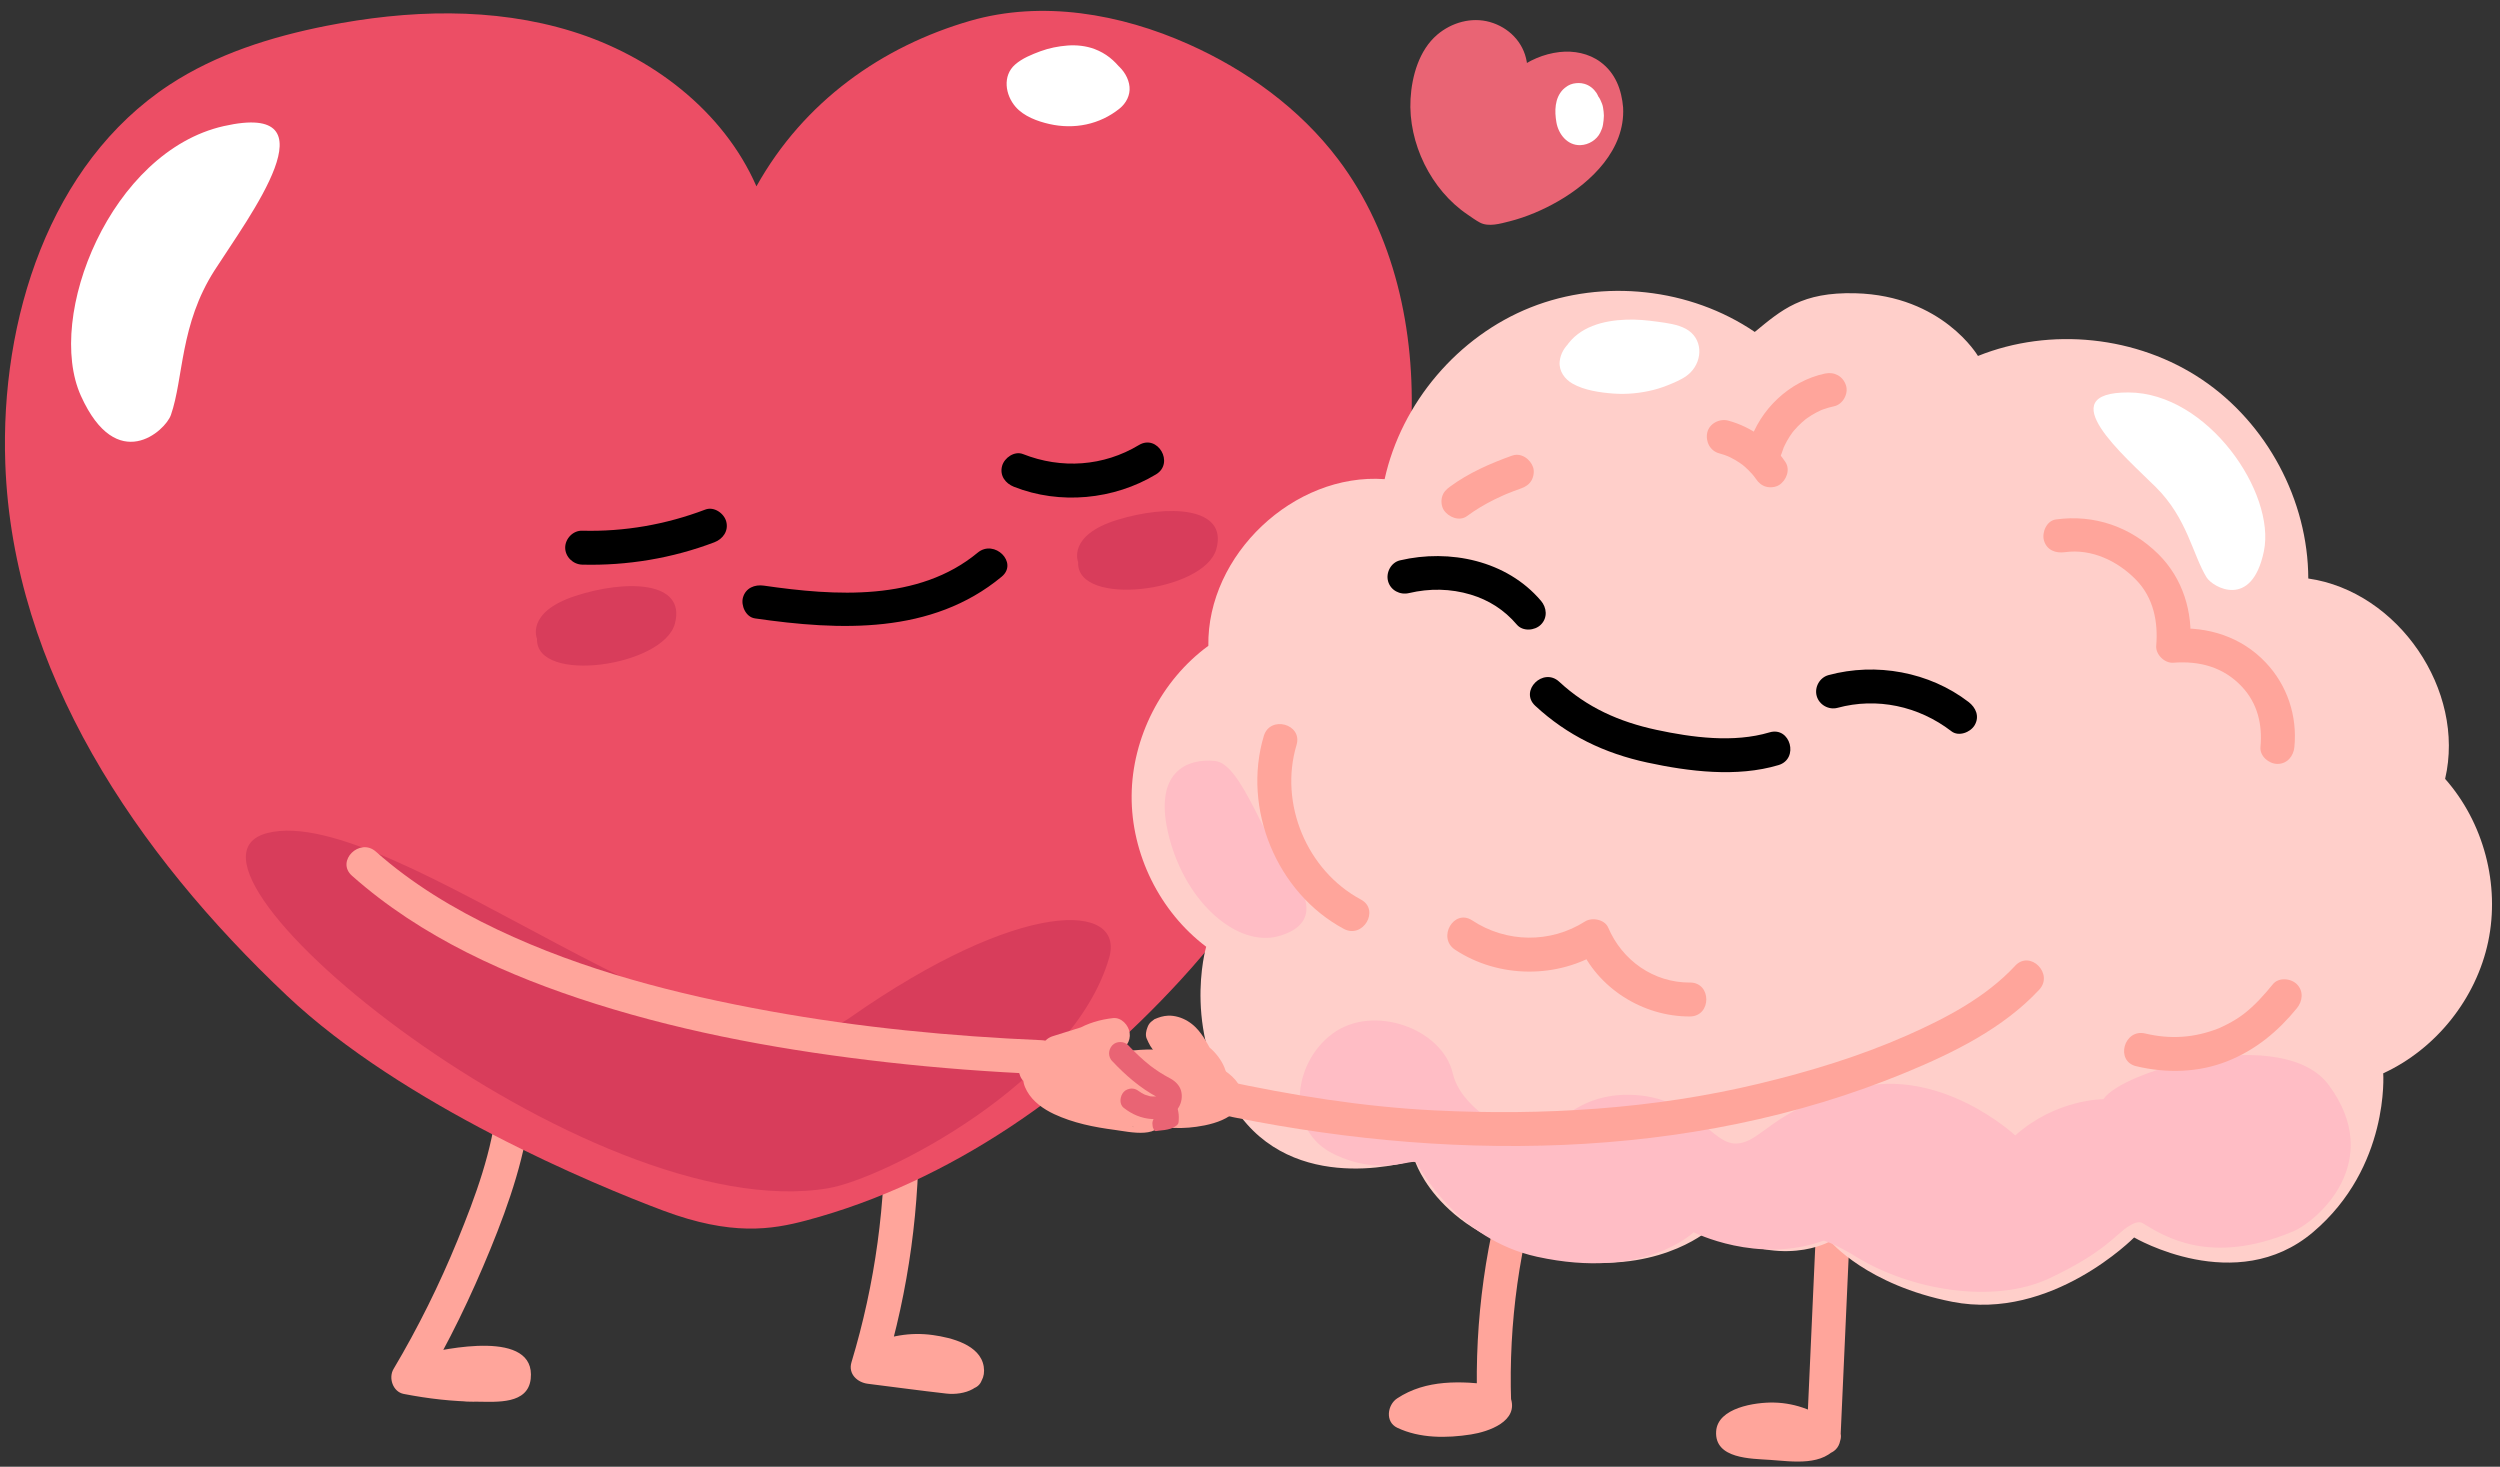 <?xml version="1.0" encoding="UTF-8"?>
<!DOCTYPE svg PUBLIC '-//W3C//DTD SVG 1.0//EN'
          'http://www.w3.org/TR/2001/REC-SVG-20010904/DTD/svg10.dtd'>
<svg data-name="Layer 1" height="528.9" preserveAspectRatio="xMidYMid meet" version="1.0" viewBox="29.8 31.6 901.5 528.9" width="901.5" xmlns="http://www.w3.org/2000/svg" xmlns:xlink="http://www.w3.org/1999/xlink" zoomAndPan="magnify"
><rect x="29.8" y="31.6" width="901.5" height="528.9" fill="#333333" stroke="none"/><g id="change1_1"
  ><path d="m209.05,429.23c-1.58,17.06-7.81,33.87-14.26,49.61-6.54,15.98-14.26,31.58-23.08,46.42-1.9,3.19-.25,8.23,3.66,8.99,8.8,1.71,17.74,2.75,26.72,2.8,6.83.04,18.09,1.03,19.09-8.26,1.93-17.97-30.85-10.86-39.91-8.68-5.24,1.26-5.83,8.53-1.46,11.19,11.59,7.04,25.01,7.51,37.31,2.08,7.19-3.17.97-13.72-6.18-10.57-8.24,3.63-17.38,2.51-24.95-2.08-.49,3.73-.97,7.46-1.46,11.19,4.95-1.19,9.92-2.03,15.01-2.31,2.49-.13,4.99-.19,7.48-.08.97,0,1.93.06,2.89.19,3.32-4.2,3.3-5.9-.05-5.1-2.18-.54-5.48.2-7.76.19-2.59-.01-5.18-.11-7.76-.27-5.29-.35-10.5-1.08-15.7-2.09,1.22,3,2.44,5.99,3.66,8.99,9.37-15.77,17.36-32.37,24.31-49.34,6.92-16.9,13-34.58,14.7-52.86.73-7.84-11.52-7.79-12.24,0h0Z" fill="#ffa59b"
  /></g
  ><g id="change1_2"
  ><path d="m348.77,435.59c.62,29.59-3.37,58.91-11.93,87.25-1.27,4.2,2.12,7.28,5.9,7.75,9.45,1.18,18.9,2.47,28.37,3.54,6.12.69,14.68-1.81,13.42-9.76-1.25-7.84-11.66-10.41-18.3-11.34-8.22-1.16-16.06.3-23.55,3.75-4.03,1.85-3.98,8.7,0,10.57,11.79,5.55,24.14,7.28,37,5.19,7.76-1.26,4.46-13.06-3.25-11.8-9.35,1.52-19.02.07-27.57-3.96v10.57c4.01-1.85,8.38-2.67,12.79-2.52,2.44.08,4.81.51,7.15,1.23.9.28,1.82.77,2.73.97l1.35.66c2.77-3.68,3.15-5.51,1.14-5.5-1.54-.73-4.77-.52-6.44-.73-2.66-.33-5.32-.66-7.98-.99-5.61-.7-11.23-1.4-16.84-2.1,1.97,2.58,3.93,5.16,5.9,7.75,8.85-29.3,13.01-59.9,12.37-90.5-.16-7.87-12.41-7.89-12.24,0h0Z" fill="#ffa59b"
  /></g
  ><g id="change1_3"
  ><path d="m574.73,449.71c-9.12,28.17-13.24,57.85-12.26,87.44l6.12-6.12c-11.94-1.45-24.5-2.09-34.98,4.83-3.52,2.32-4.41,8.47,0,10.57,8.16,3.89,17.88,3.81,26.65,2.43,6.23-.98,17.4-4.71,14.23-13.34-2.69-7.33-14.52-4.17-11.8,3.25.53,1.44.53-2.82.54-2.83.15-.88,1.01-.59.58-.73-.25-.08-1.27.58-1.68.72-2.39.78-4.91,1.16-7.42,1.35-4.69.35-10.81.54-14.92-1.42v10.57c8.6-5.67,19.08-4.34,28.8-3.16,3.22.39,6.22-3.12,6.12-6.12-.95-28.6,3.01-56.96,11.82-84.19,2.43-7.51-9.38-10.73-11.8-3.25h0Z" fill="#ffa59b"
  /></g
  ><g id="change1_4"
  ><path d="m684.68,474.44c-1.14,25.23-2.28,50.45-3.41,75.68,3.48-1.44,6.97-2.89,10.45-4.33-6.47-5.16-13.98-8.27-22.34-8.43-6.6-.12-20.21,1.83-20.74,10.4-.61,9.98,12.71,9.81,19.49,10.28,8.06.56,19.36,2.43,24.49-5.37,4.34-6.6-6.25-12.74-10.57-6.18.71-1.08.5-.21-.38-.4-1.02-.22-2.34.05-3.41.05-2.41,0-4.83-.06-7.24-.18-2.17-.11-4.34-.26-6.5-.47-1.2-.11-2.41-.21-3.6-.38-.76-.11-2.28-.84-1.64-.18l1.57,2.7.02.13-.84,3.09.62-.82-2.2,2.2c7.42-4.53,17.95-3.08,24.59,2.21,4.11,3.28,10.19,1.31,10.45-4.33,1.14-25.23,2.28-50.45,3.41-75.68.36-7.88-11.89-7.86-12.24,0h0Z" fill="#ffa59b"
  /></g
  ><g
  ><g id="change2_1"
    ><path d="m133.22,390.59c-54.42-51.39-98.83-117.02-101.51-191.82-1.86-51.86,15.83-108.11,59.2-136.59,16.94-11.12,36.68-17.32,56.57-21.26,29.29-5.79,60.11-6.85,88.62,1.99,28.52,8.84,54.5,28.53,66.47,55.88,17.12-30.7,45.39-50.5,77.03-59.67,25.91-7.51,54.19-2.58,78.82,8.43,20.91,9.34,40.06,23.18,53.88,41.44,20.37,26.93,27.94,61.96,26.39,95.69-1.54,33.73-11.55,66.5-23.47,98.09-8.31,22.03-17.64,43.79-30.12,63.76-8.62,13.79-18.71,26.64-29.71,38.61-36.54,39.78-82.67,72.68-134.87,86.56-12.48,3.32-26.97,5.65-51.55-3.55-24.58-9.2-93.8-37.94-135.75-77.55Z" fill="#ec4e65"
    /></g
    ><g id="change3_1"
    ><path d="m91.41,181.28c-1.94,5.61-19.46,21.8-32.43-6.93-12.97-28.73,10.83-88.11,51.52-97.28,40.68-9.17,9.26,32.39-3.31,51.99-12.57,19.6-11.13,38.82-15.77,52.22Z" fill="#fff"
    /></g
    ><g fill="#fff" id="change3_5"
    ><path d="m428.94,59.83c-7.03-9.41-20.99-5.43-28.09-1.08-.79.49-1.61,1.07-1.9,2.2-.39,1.51.34,3.55,1.4,4.87,1.07,1.31,2.4,2.04,3.68,2.63,9.13,4.19,18.61,3.32,25.56-2.36.83-.67,1.69-1.72,1.38-3.19-.15-.73-.57-1.38-1-1.93-2.56-3.27-6.42-4.2-8.74-2.11"
      /><path d="m434.23,56.74c-2.65-3.44-5.65-5.91-9.74-7.46-3.05-1.15-6.52-1.51-9.76-1.26-3.32.26-6.61.91-9.74,2.06-3.13,1.16-6.58,2.55-9.13,4.79-4.65,4.07-3.55,11,.17,15.27,2.96,3.41,7.9,5.22,12.2,6.19,8.94,2.02,18.13.2,25.3-5.59,2.34-1.89,3.87-4.78,3.58-7.84s-2.08-5.97-4.54-7.99c-2.27-1.86-4.87-3.09-7.83-3.26s-5.54,1-7.82,2.88c-2.48,2.05-2.28,6.57,0,8.66,2.64,2.42,6.01,2.18,8.66,0-1.1.91-.65.5-.3.31-1.19.64-.87.35-.41.25-.19.04-1.49.03-.5.12-.19-.02-1.44-.39-.46-.06.15.05.73.14.79.25.05.09-1.07-.63-.48-.15.15.12,1,.62.33.16-.72-.49.32.34.46.47,1.06.99-.07,0,.03-.04l.14.23c.4.71.32.26-.24-1.35.01-.48.18-1.09.41-1.49.05-.08.79-1.21.21-.35-.04.07-.57.52-.06.08.57-.49-.26.18-.41.28-.63.43-1.27.83-1.94,1.2-.26.14-2.13.99-.8.46-.62.25-1.25.47-1.89.67-.56.17-1.13.31-1.7.44-.33.07-.66.12-.99.19-.73.17,1.07-.05-.13.01-1.29.07-2.56.13-3.85.04-.35-.02-.7-.07-1.04-.09-.93-.08.97.22.05,0-.79-.2-1.59-.31-2.37-.52-.71-.19-1.42-.41-2.12-.65-.36-.12-.7-.26-1.06-.39.11.04.78.36.14.06-.6-.29-1.2-.56-1.77-.9-.17-.1-.94-.75-.41-.25.68.64-.82-1.15.15.22-.19-.27-.33-.56-.5-.84.15.25.31,1.12.08.08-.07-.34.05-.74-.04-.12-.07.47.02.93-.17,1.42s-.55.75-.83,1.14c-.42.58-.15.12.18-.07.43-.24.85-.5,1.29-.74.79-.42,1.6-.78,2.4-1.17.72-.34-1.18.45-.43.18.24-.08.47-.19.71-.28.55-.2,1.1-.4,1.65-.57.95-.3,1.91-.56,2.88-.77.46-.1.92-.18,1.38-.27,1.1-.22-.34.1-.44.04.13.07,1.04-.11,1.2-.12,1.2-.09,2.38-.05,3.57,0,.23.01.83.17-.03-.02-1.02-.23.12.03.35.08.57.11,1.14.26,1.7.44.25.08.49.19.74.25.7.19-1.16-.61-.21-.08.52.29,1.03.57,1.54.88.2.12.87.68.19.11-.75-.62.17.17.32.31.31.29,1.73,1.95.76.68,1.02,1.32,1.98,2.35,3.66,2.81,1.46.4,3.42.22,4.72-.62,2.5-1.61,4.29-5.66,2.2-8.37h0Z"
    /></g
    ><g id="change4_1"
    ><path d="m328.45,460.08c20.06-3.39,88.23-38.14,101.29-83.02,5.9-20.29-31.76-21.75-93.5,21.54-43.61,30.58-165.12-78.07-210.02-66.61-44.9,11.46,115.97,142.67,202.23,128.09Z" fill="#d83d5b"
    /></g
    ><g fill="#d83d5b" id="change4_2"
    ><path d="m223.45,261.96s-4.22-9.54,13.77-15.45,40.05-5.62,35.96,9.93c-4.09,15.55-50.22,21.99-49.74,5.52Z"
      /><path d="m418.58,234.31s-4.06-9.61,14.03-15.22c18.09-5.61,40.14-4.94,35.79,10.53-4.35,15.48-50.59,21.14-49.82,4.68Z"
    /></g
  ></g
  ><g id="change5_1"
  ><path d="m646.72,474.56s-16.38,15.21-47.7,11.97c-49.64-5.13-59.09-36.61-59.09-36.61,0,0-40.51,13.29-62.62-15.56-22.11-28.85-12.56-61.37-12.56-61.37-16.76-12.64-27.04-33.46-26.88-54.45.15-20.99,10.73-41.66,27.66-54.06-.5-32.79,30.87-62.44,63.57-60.1,6.07-27.54,26.45-51.51,52.66-61.93,26.2-10.42,57.48-7,80.81,8.85,9.67-7.92,16.93-14.46,36.29-13.95,31.47.83,44.19,22.61,44.19,22.61,26.17-10.52,57.45-7.22,80.84,8.54,23.39,15.76,38.2,43.51,38.28,71.71,32.45,4.67,56.8,40.32,49.34,72.25,13.91,15.72,19.85,38.16,15.53,58.7-4.32,20.54-18.79,38.7-37.85,47.48,0,0,2.41,33.81-25.33,57.3-27.74,23.49-64.49,1.89-64.49,1.89,0,0-29.77,30.21-65.53,23.21-30.9-6.05-44.06-21.84-44.06-21.84,0,0-18.01,10.53-43.06-4.63Z" fill="#ffcfca"
  /></g
  ><g id="change1_5"
  ><path d="m857.16,300.95c1.08-11.2-2.56-22.2-10.31-30.41-8.74-9.27-20.88-13.14-33.41-12.19l6.12,6.12c1.05-12.25-2.66-24.3-11.4-32.99-9.97-9.9-23.15-14.49-37.05-12.56-3.28.46-5.07,4.64-4.27,7.53.97,3.53,4.24,4.73,7.53,4.27,9.74-1.35,19.21,3.23,25.85,10.13,6.1,6.34,7.85,14.96,7.11,23.61-.27,3.13,3.03,6.35,6.12,6.12,9.49-.72,18.07,1.52,24.75,8.61,5.66,6,7.49,13.72,6.72,21.76-.32,3.29,3.04,6.12,6.12,6.12,3.57,0,5.8-2.82,6.12-6.12h0Z" fill="#ffa59b"
  /></g
  ><g id="change1_6"
  ><path d="m575.13,195.87c-7.91,2.83-15.73,6.25-22.52,11.26-1.33.98-2.36,2.01-2.81,3.66-.4,1.46-.22,3.42.62,4.72,1.64,2.54,5.62,4.23,8.37,2.2,3.12-2.31,6.47-4.29,9.95-6.01.9-.44,1.81-.87,2.72-1.28.34-.15.69-.31,1.03-.46.23-.1.46-.2.69-.3-.88.37-1.02.43-.42.18,1.86-.76,3.73-1.48,5.62-2.15,1.52-.54,2.82-1.38,3.66-2.81.77-1.31,1.09-3.25.62-4.72-.96-2.96-4.3-5.43-7.53-4.27h0Z" fill="#ffa59b"
  /></g
  ><g id="change3_3"
  ><path d="m825.53,239.85c2.13,3.46,16.22,11.67,20.62-9.43,4.4-21.1-20.28-57.21-48.8-57.3-28.51-.09-1.38,22.99,9.91,34.21,11.29,11.22,13.18,24.26,18.26,32.52Z" fill="#fff"
  /></g
  ><g fill="#fff" id="change3_2"
  ><path d="m599.72,159.78c5.5-8.82,23.43-7.48,33.26-4.86,1.1.29,2.26.67,2.96,1.56.93,1.2.7,3-.17,4.24-.87,1.24-2.23,2.04-3.59,2.71-9.62,4.78-21.23,5.38-31.3,1.64-1.2-.44-2.55-1.19-2.64-2.46-.04-.63.25-1.23.6-1.75,2.05-3.08,6.38-4.4,9.8-2.99"
    /><path d="m605,162.87c-.03.05.44-.64.44-.64.09.1-1.04,1.11-.22.34.32-.3.69-.62.98-.94.45-.5-.43.43-.47.35,0-.02.57-.39.66-.45.52-.33,1.06-.61,1.6-.89,1.23-.64-.75.2.29-.12.56-.17,1.1-.37,1.67-.53,1.11-.31,2.23-.45,3.34-.7.86-.19-1.12.07-.23.04.32-.01.63-.07.95-.09.56-.05,1.12-.09,1.68-.11,1.3-.06,2.6-.06,3.9-.02,1.13.04,2.27.11,3.39.21.63.06,1.27.13,1.9.2.32.03,1.19.2-.23-.03.3.05.61.09.91.14,2.22.35,4.42,1.15,6.62,1.45l.27.09c-.61-.08-1.01-.47-1.2-1.15-.53-.71-.85-.89-.84-1.67.01-.59.21-.66.33-1.13.03-.11.95-.99-.04.05.07-.07.72-.49.13-.08-.31.22-.65.4-.98.59-.81.45-1.66.85-2.51,1.21.66-.27-1,.35-1.24.43-.71.25-1.43.47-2.15.68-1.65.47-3.34.85-5.03,1.08.95-.13-1,.09-1.25.1-.86.07-1.72.1-2.57.11-1.61.02-3.22-.06-4.82-.23-1.28-.13-.56-.08-.29-.03-.53-.08-1.06-.18-1.58-.28-.95-.19-1.89-.41-2.82-.67-.83-.23-1.64-.5-2.46-.77-1.68-.56-.04-.06-.05,0l-.43-.25c1.14.69,1.59,1.69,1.33,3.02-.04-.47.55,2.03-.18,2.23-.11.03,1.21-1.06.49-.53s.42-.23.43-.21c.39-.2.29-.17-.32.09l.48-.16c.32-.07.66-.16.98-.24-.5.12-.84.08-.13.08,1.14,0,.12-.03-.13-.08.49.11.97.25,1.44.43,3.01,1.12,6.84-1.25,7.53-4.27.79-3.47-1.06-6.33-4.27-7.53-4.76-1.77-10.23-.43-14.04,2.74-2.21,1.84-3.78,4.38-4.05,7.28-.32,3.42,1.84,6.36,4.71,7.97,4.27,2.39,9.87,3.18,14.66,3.54,4.8.36,9.75-.14,14.41-1.3,2.4-.6,4.69-1.45,6.96-2.43s4.66-2.08,6.44-3.88c4.58-4.64,4.4-12.41-1.66-15.72-3.01-1.64-6.91-2.12-10.26-2.58-3.74-.52-7.49-.88-11.27-.74-8.25.3-16.98,2.52-21.74,9.83-1.75,2.69-.63,6.88,2.2,8.37,3.05,1.61,6.51.67,8.37-2.2h0Z"
  /></g
  ><g id="change6_1"
  ><path d="m497.96,351.2c3,3.82,7.14,14.12-7.23,18.01-14.37,3.89-32.92-11.41-39.26-35.42-6.34-24.02,6.57-28.8,16.46-27.79,9.89,1.02,17.94,29.8,30.03,45.2Z" fill="#ffbdc5"
  /></g
  ><g id="change1_7"
  ><path d="m687.93,166.29c-12.85,2.75-23.49,12.89-27.4,25.34-.96,3.06,1.13,6.81,4.27,7.53,3.33.76,6.5-1,7.53-4.27.2-.64.42-1.27.66-1.9.16-.41.71-1.42-.11.23.15-.3.27-.61.42-.91.55-1.15,1.18-2.27,1.88-3.35.36-.56.76-1.1,1.14-1.65.43-.61-.91,1.12-.24.31.21-.26.42-.52.64-.77.87-1.02,1.8-1.98,2.79-2.88.5-.45,1.01-.88,1.53-1.3.8-.67-.92.67-.31.24.27-.19.54-.4.81-.59,1.05-.73,2.15-1.4,3.28-2,.59-.31,1.19-.6,1.8-.88,1.13-.53-1.4.54-.23.1.31-.12.62-.24.94-.35,1.26-.45,2.55-.81,3.86-1.09,3.13-.67,5.25-4.51,4.27-7.53-1.07-3.3-4.17-4.99-7.53-4.27h0Z" fill="#ffa59b"
  /></g
  ><g id="change1_8"
  ><path d="m673.57,198.13c-4.9-7.21-12.13-12.58-20.59-14.86-3.09-.83-6.79,1.04-7.53,4.27-.73,3.22.97,6.64,4.27,7.53,1.28.35,2.54.77,3.76,1.28l-1.46-.62c2.37,1,4.59,2.3,6.64,3.85l-1.24-.96c2.03,1.57,3.86,3.38,5.44,5.41l-.96-1.24c.38.49.74.99,1.09,1.51.9,1.33,2.07,2.38,3.66,2.81,1.46.4,3.42.22,4.72-.62,2.63-1.7,4.12-5.54,2.2-8.37h0Z" fill="#ffa59b"
  /></g
  ><g id="change6_2"
  ><path d="m856.44,475.77c9.18-3.83,33.47-25.26,13.15-52.86-16.16-21.94-74.24-5.59-81.31,5.06,0,0-16.99-.11-31.79,13.07,0,0-26.51-24.82-57.29-17.15-30.78,7.67-33.81,19.57-43.15,20.07-9.33.5-15.2-17.09-38.51-17.58-23.3-.49-32.2,18.4-32.2,18.4,0,0-27.87-9.72-31.65-26.06-3.78-16.34-28.91-25.23-43.47-14.33-14.56,10.9-16.87,34.96.55,43.37,17.42,8.41,28.6,1.15,29.87,3.21s14.72,27.52,43.38,33.81c38.9,8.54,56.5-8.84,56.5-8.84,0,0,23.08,11.7,46.87,3.03,0,0,3.43.73,12.18,6.08,19.08,11.65,49.1,17.05,69.37,7.46,20.25-9.58,23.79-15.9,28.55-18.78,1.5-.91,3.47-1.95,4.97-1.04,7.88,4.8,24.39,15.4,53.96,3.07Z" fill="#ffbdc5"
  /></g
  ><g id="change1_9"
  ><path d="m849.39,386.52c-3.12,3.83-6.49,7.62-10.42,10.65-1.84,1.42-3.85,2.64-5.9,3.71-.67.35-1.35.69-2.04,1.01-.33.15-.66.3-.99.45-.94.42,1.35-.51-.39.16-8.61,3.34-17.19,3.94-26.28,1.78-7.66-1.82-10.93,9.98-3.25,11.8,10.85,2.58,22.34,2.35,32.79-1.78,10.16-4.01,18.27-10.7,25.14-19.13,2.09-2.56,2.5-6.15,0-8.66-2.15-2.15-6.56-2.58-8.66,0h0Z" fill="#ffa59b"
  /></g
  ><g id="change1_10"
  ><path d="m485.53,296.99c-7.86,26.23,4.69,56.61,28.84,69.56,6.94,3.72,13.13-6.84,6.18-10.57-19.47-10.44-29.56-34.55-23.22-55.74,2.27-7.56-9.54-10.79-11.8-3.25h0Z" fill="#ffa59b"
  /></g
  ><g id="change1_11"
  ><path d="m639.19,385.91c-13.05.06-24.4-7.92-29.47-19.82-1.27-2.97-5.86-3.8-8.37-2.2-12.47,7.93-28.34,7.74-40.67-.39-6.59-4.35-12.73,6.25-6.18,10.57,15.77,10.4,37.09,10.52,53.02.39l-8.37-2.2c6.69,15.7,23.09,25.96,40.04,25.88,7.87-.04,7.89-12.28,0-12.24h0Z" fill="#ffa59b"
  /></g
  ><g id="change7_2"
  ><path d="m239.73,235.21c16.21.42,32.51-2.3,47.67-8.06,3.09-1.17,5.21-4.13,4.27-7.53-.81-2.96-4.42-5.46-7.53-4.27-14.24,5.41-29.18,8.02-44.41,7.62-3.31-.09-6.12,2.87-6.12,6.12s2.8,6.03,6.12,6.12h0Z"
    /><path d="m302,254.59c30.62,4.42,63.76,5.9,89.01-15.04,6.07-5.03-2.63-13.65-8.66-8.66-21.34,17.69-51.46,15.6-77.1,11.89-3.3-.48-6.54.82-7.53,4.27-.82,2.87,1.01,7.06,4.27,7.53h0Z"
    /><path d="m395.44,207.14c16.56,6.55,36.02,4.68,51.22-4.48,6.74-4.06.59-14.65-6.18-10.57-12.74,7.68-27.95,8.72-41.79,3.25-3.07-1.22-6.72,1.33-7.53,4.27-.96,3.48,1.19,6.31,4.27,7.53h0Z"
  /></g
  ><g id="change7_1"
  ><path d="m585.43,248.2c-12.31-14.48-32.88-18.75-50.82-14.53-3.22.76-5.13,4.43-4.27,7.53.91,3.29,4.3,5.03,7.53,4.27,7.47-1.76,15.01-1.64,22.29.55,6.49,1.96,12.09,5.5,16.62,10.83,2.14,2.52,6.45,2.2,8.66,0,2.5-2.5,2.15-6.13,0-8.66h0Z"
    /><path d="m583.39,286.09c11.57,10.74,25.02,17.17,40.44,20.49,15,3.24,32.32,5.4,47.29.92,7.53-2.25,4.32-14.07-3.25-11.8-12.86,3.84-27.89,1.86-40.78-.92-13.36-2.88-24.99-8.02-35.04-17.35-5.77-5.35-14.44,3.28-8.66,8.66h0Z"
    /><path d="m739.66,284.73c-14.13-10.86-33.36-14.33-50.49-9.69-3.19.86-5.15,4.35-4.27,7.53s4.33,5.14,7.53,4.27c14.12-3.82,29.15-.7,41.06,8.46,2.62,2.02,6.85.4,8.37-2.2,1.85-3.16.43-6.35-2.2-8.37h0Z"
  /></g
  ><g id="change1_12"
  ><path d="m156.72,347.39c24.98,22.19,56.17,36.17,87.77,46.17,34.13,10.81,69.61,17.07,105.14,21.09,18.56,2.1,37.2,3.49,55.86,4.29,7.88.34,7.86-11.9,0-12.24-32.85-1.41-65.68-4.59-98.05-10.46-33.59-6.08-67.34-14.73-98.28-29.43-15.7-7.46-30.76-16.52-43.79-28.09-5.87-5.22-14.56,3.41-8.66,8.66h0Z" fill="#ffa59b"
  /></g
  ><g id="change1_13"
  ><path d="m756.48,379.85c-10.63,11.41-24.98,18.92-39.09,25.15-17.04,7.52-35.06,12.98-53.14,17.34-38.21,9.21-78.1,11.62-117.3,9.66-25.76-1.29-51.17-5.4-76.36-10.83-7.68-1.65-10.96,10.14-3.25,11.8,81.94,17.65,171.18,17.87,249.68-14.62,17.32-7.17,35.15-15.94,48.11-29.85,5.37-5.76-3.27-14.43-8.66-8.66h0Z" fill="#ffa59b"
  /></g
  ><g id="change1_14"
  ><path d="m437.58,410.65c-10.32-3.14-21.87-6.23-32.5-2.66-2.81.94-5.56,2.15-7.06,4.89-1.37,2.49-1.27,6.69,1.04,8.73.91.8-.46-2.73-.44-1.78,0,.33.11.82.14,1.06.06.48.11.94.23,1.4.24.97.67,1.92,1.15,2.78,2.1,3.78,5.95,6.49,9.79,8.28,6.92,3.22,14.34,4.7,21.87,5.69,5.34.71,17.31,3.66,17.35-5.1.01-2.5-1.4-4.23-3.21-5.66-.57-.45-1.17-.89-1.72-1.37-.17-.14-.33-.31-.5-.44-.14-.13-.27-.26-.4-.41.58.59.99,1.27,1.23,2.06v3.25l.04-.11-1.57,2.7c-1.67,1.54.32-.2.55-.41.49-.48.98-1.07,1.35-1.64.58-.9,1.01-1.92,1.26-2.96.71-2.93-.41-5.95-2.57-7.98-3.21-3.03-7.83-5.02-11.9-6.5s-8.12-2.18-12.28-2.41c-5.1-.28-10.73.67-12.27,6.4-2.7,10.05,10.21,14.87,17.79,16.3,4.23.8,9.03,1.37,13.29.39,5.61-1.29,9.14-7.04,6.29-12.44-2.21-4.2-7.48-6.74-11.9-7.88-4.67-1.21-9.68-1.11-14.28.34-2.91.92-5.51,4.34-4.27,7.53,1.89,4.86,5.73,6.71,10.56,7.74,4.88,1.04,9.81,2.41,14.76,3.05,3.1.4,6.4-.68,8.06-3.51,1.77-3.02.99-6.96-1.47-9.36-3.55-3.47-9.61-4.68-14.4-4.2-4.09.41-6.79,3.57-5.9,7.75,1.12,5.25,7.23,7.83,12.05,8.38,6.17.71,12.17-3.91,11.4-10.45-1.17-9.92-12.39-12.22-20.54-12.41v12.24c1.33-.14,2.68-.2,4.02-.06-.92-.1.84.17,1.02.21.76.18,1.52.4,2.25.67.39.15.42.15.09.02.31.14.61.29.9.45.59.31,1.17.66,1.73,1.03.33.24.37.25.11.04.26.21.52.43.76.66,1.38,1.24.04.37.15-.79.28-1.03.56-2.06.84-3.09-.3.64-.31.67-.02.12.56-.39.66-.47.28-.22-.12.03-1.58.78-.88.5.62-.25-1.18.33-1.38.38-.57.15-1.14.27-1.71.38-2.37.46-4.78.7-7.13,1.29-3.21.8-5.14,4.4-4.27,7.53.9,3.26,4.31,5.08,7.53,4.27s6.51-.94,9.66-1.9c4.84-1.47,9.91-4.99,9.28-10.69-.53-4.86-5.53-8.58-9.66-10.52-4.22-1.99-8.87-3.02-13.55-2.52-3.29.35-6.12,2.56-6.12,6.12s2.8,6.04,6.12,6.12c.89.02,1.78.05,2.67.11.5.03,1,.07,1.5.13-.66-.07-.27-.05.16.03.97.19,1.9.42,2.83.73-.59-.2-.31-.19.1.06.12.07,1.35.86.78.43-.49-.37.34.34.42.44.23.26.25.27.06.04-.25-.33-.19-.21.18.36-.09-.52-.38-1.22-.18-1.79l1.39-1.88c.19-.1.39-.15.6-.14,0-.19.94.43-.09-.01-.59-.25-1.27-.37-1.89-.59-.31-.11-1.13-.39-.35-.15-.57-.35-.68-.4-.35-.17.49.33.84.79,1.05,1.38l-5.9,7.75c.73-.07,1.44-.09,2.17-.11s.69-.02,1.6.19c.5.12,1.41.41,1.67.48,1.11.29.29.41-.03-.24l-.84-3.09.11-.63,1.57-2.7-.36.37c.9-.52,1.8-1.05,2.7-1.57.37,0,.74.04,1.1.12-.54-.11-1.08-.23-1.62-.34-.81-.17-1.62-.34-2.43-.52-1.89-.4-3.79-.8-5.68-1.21-1.79-.38-3.61-.71-5.39-1.15-.53-.13-1.07-.25-1.58-.46.63.27.63.25.02-.08.66.36,1.08.94,1.28,1.73l-4.27,7.53c3.13-.99,5.6-1.06,8.75-.07.43.14.86.29,1.28.45-.43-.16-.3-.09.39.22.4.21.79.43,1.18.67.62.45.74.51.38.18.52.53.61.59.26.18-.74-2.85-.18-4.65,1.68-5.4-.72.15-.72.17,0,.05-.5.04-1,.06-1.5.07-3.68.1-6.58-.33-10.18-1.5-1.76-.57-2.9-1.22-4.62-2.03-.61-.42-.72-.47-.36-.14-.53-.51-.61-.59-.24-.23.46.74.57,1.5.32,2.27-.6,1.47-1.54,2.32-2.81,2.55.67.28,2.16-.02,2.91.02.48.02.97.05,1.45.1.78.1.96.11.54.03,1.92.23,3.83.72,5.67,1.29,1.59.49,2.64.89,3.94,1.53.87.43,1.72.89,2.56,1.39.74.44,1.64,1.33,2.44,1.59-1.98-2.59-1.97-4.56.02-5.92-.47.31-.92.66-1.33,1.04-1.15,1.17-1.83,2.79-1.83,4.44,0,2,.95,3.77,2.32,5.16.65.67,1.41,1.23,2.15,1.8.35.27.68.56,1.04.82.68.5.69,1.16-.29-.57-.28-1.03-.56-2.06-.84-3.09v.07c1.01-1.76,2.02-3.52,3.03-5.28l-.05.04c1.03-.28,2.06-.56,3.09-.84-3.38.21-7.15-.51-10.51-.97.83.11-.24-.04-.34-.05-.42-.06-.84-.13-1.26-.19-.7-.11-1.41-.23-2.11-.36-1.47-.27-2.94-.57-4.39-.91-2.27-.54-4.52-1.17-6.72-1.98-.44-.16-.87-.34-1.3-.5-.83-.3,1.13.54-.23-.12-.79-.38-1.57-.77-2.33-1.21-.58-.34-1.12-.71-1.68-1.08-1.13-.76.72.68.23.18-.21-.22-.47-.41-.69-.62-.29-.28-.65-.88-.99-1.07,1.11.6.83,1.27.41.49-.11-.19-.23-.4-.35-.58-.76-1.15.51,1.65.12.27-.44-1.56.14,1.58.02.47-.19-1.69-.53-3.7-1.77-5-1.57-1.66-3.42,5.36-1.4,5.38.35,0,.23-.05-.05.01,1.07-.24,2.1-.69,3.17-.93,3.11-.69,7.51-.51,10.69.05,4.36.76,8.61,2.01,12.83,3.29,3.16.96,6.67-1.15,7.53-4.27.9-3.27-1.1-6.56-4.27-7.53h0Z" fill="#ffa59b"
  /></g
  ><g id="change1_15"
  ><path d="m437.14,436.19c6.99,1.3,14.23,2.63,21.37,2.03,6.61-.56,18.98-2.85,18.98-11.55,0-4.53-3.7-7.5-7.16-9.75-2.9-1.89-6.14-3.32-9.41-4.41-6.35-2.12-13.34-2.77-20-2.33-3.88.26-8.29.54-11.14,3.54-3.74,3.94-3.25,9.95,1.12,13.13,5.85,4.25,14.3,6.03,21.4,6.15,3.94.07,9.21.08,12.24-2.81,3.61-3.44,3.44-9,.36-12.7-2.45-2.95-6.46-4.31-10.06-5.28-3.76-1.01-7.76-1.52-11.65-1.42-4.25.11-9.18.49-12.49,3.47-4.5,4.04-2.72,10.44,1.68,13.63,7.17,5.21,17.09,4.84,24.85,1.39,3.1-1.38,3.61-5.72,2.2-8.37-2.58-4.83-7.88-5.37-12.74-5.85-2.34-.23-4.68-.46-7.02-.69-2.26-.22-4.65-.69-6.92-.57-3.32.18-6.39,2.19-7.27,5.52s.78,6.67,3.59,8.53c4.29,2.83,10.14,2.93,14.99,1.89,3.11-.67,5.28-4.52,4.27-7.53-3.49-10.45-24.61-10.53-23.53,2.54.86,10.47,13.09,12.29,21.35,11.56l-1.63-12.02c-1.94.43-3.96.41-6.04-.13-1.51-.4-1.67-.44-2.9-1.1-.58-.32-1.17-.66-1.71-1.05.25.23.22.21-.09-.07-1.4-1.35-1.55.23-.46,4.72.25-.17,1.36-1.05.24-.33.45-.29.91-.53,1.38-.78,1.09-.59-.71.16.63-.24.56-.17,1.12-.37,1.68-.54,2.12-.64,4.29-1.12,6.38-1.9,3.1-1.15,5.21-4.14,4.27-7.53-.82-2.98-4.41-5.43-7.53-4.27-3.5,1.3-7.16,1.97-10.59,3.47-4.4,1.92-8.91,6.23-7.5,11.52,1.32,4.96,6.86,7.84,11.33,9.42,4.54,1.61,9.49,1.65,14.15.62,6.63-1.46,5.31-12.64-1.63-12.02-1.86.17-3.73.3-5.59.2-.41-.02-.83-.04-1.23-.09.88.11-.09-.05-.46-.14s-.76-.2-1.14-.33c-.84-.29.94.66-.39-.21-.38-.25-.71-.28-.16-.06l-.42-.41.19.3c-.38-.75-.43-.7-.14.15.31.63.21,1.22-.31,1.78-.02.56-.23.97-.64,1.21-.1.09-.21.15-.34.18-.07.36-.7-.1.34.12-.35-.08.81.24.7.21.53.15,1.07.35,1.61.46.35.11.38.13.08.04-.89-.2-1.46-.88-1.71-2.03l4.27-7.53c-.84.18-2.09.31-3.41.13.83.12-1.36-.36-1.21-.33l-.69-.22c.86.31,1.44,1,1.72,2.05v3.25l.12-.51-1.57,2.7c-2.68.68-3.31,1.02-1.88,1.03.55.05,1.1.11,1.65.16.83.08,1.65.16,2.48.24,1.79.18,3.58.35,5.37.53s3.59.3,5.37.53c-1.23-.15.46.12.71.17,1.28.25-.32-.05-.6-.58.73-2.79,1.46-5.58,2.2-8.37.35-.16-1.23.39-1.51.47-.34.09-.68.17-1.02.25-.03,0-1.17.2-.46.11-.69.09-1.41.11-2.11.1-.47,0-.94-.02-1.41-.05-.12,0-1.06-.15-.47-.05-1.42-.24-3.02-.73-3.85-1.18-.27-.15-.6-.41-.89-.5-.9-.29.09-.03,0,0l-.09,2.61c.58,1.33.42,2.32-.48,2.97.03.24-.89.15.09.05,2.73-.28,6.18-.62,8.91-.28,1.79.22,3.59.69,5.31,1.24.73.23,1.5.46,2.2.78-.74-.34.23.16.3.2.57.41.28.36.27.21-.12-1.37-1.46-.75-.67-2.75l1.08-1.21c1.33-.98,1.57-1.37.74-1.15-.16-.09-1.2.12-1.7.15-1.75.11-3.5.09-5.25-.04-2.8-.22-6.33-1.08-9.29-2.33-.15-.06-1.18-.57-1.61-.78-.33-.17-.66-.38-.99-.53-2.52-1.07,4.13-1.27.9,4.58-.23.42-.76.75-1.03,1.11-.22.29.29-.06.5-.06-.89.01.22-.03.35-.04.46-.04.91-.09,1.37-.12,3.23-.25,6.45-.19,9.67.09.06,0,1.19.14.43.04.45.06.91.14,1.36.22.9.16,1.8.35,2.69.56,1.76.43,3.52.96,5.2,1.64-.14-.06-.54-.24.1.05.52.23,1.03.48,1.53.73.71.36,1.4.75,2.07,1.16.77.47,1.56.95,2.27,1.51.56.44.19.12.05.05.56.63.6.57.12-.16-.34-.79-.42-.8-.25-.05v-3.25c.27-.59.65-1.07,1.16-1.43.35-.25.26-.22-.26.11-.27.11-1.27.65-1.22.63-.81.36-2.23.78-3.32,1.05-2.42.6-3.91.7-6.57.71-5.32.02-9.65-.76-14.85-1.73-3.25-.6-6.6.9-7.53,4.27-.82,2.98,1.01,6.92,4.27,7.53h0Z" fill="#ffa59b"
  /></g
  ><g fill="#e96474" id="change8_1"
  ><path d="m608.98,70.42c-1.54-22.54-32.15-15.36-35.47,2.51.24-10.24,5.15-22.62-7.25-27.23-5.59-2.08-14.29-.03-18.47,8.74-5.37,11.28-3.81,24.68,2.16,35.41,2.61,4.69,5.71,8.45,9.66,12.03,1.16,1.05,6.96,4.7,6.96,4.7,15.48-1.48,43.76-16.47,42.41-36.16Z"
    /><path d="m615.1,70.42c-.54-6.49-2.78-12.49-8.17-16.47-4.2-3.1-9.62-4.17-14.76-3.58-11.33,1.3-22.22,9.38-24.57,20.94,4.01.54,8.01,1.08,12.02,1.63.21-6.39,1.78-12.65.73-19.05-1.16-7.06-6.49-12.42-13.3-14.35-6.64-1.88-13.83.18-18.99,4.58-6.52,5.56-9.15,14.89-9.62,23.16-.89,15.89,7.36,32.8,20.58,41.7,1.45.98,2.91,2.07,4.46,2.89,3.12,1.65,7.38.37,10.64-.45,6.11-1.55,12.08-4.11,17.54-7.25,12.07-6.93,24.2-18.71,23.44-33.74-.4-7.84-12.64-7.89-12.24,0,.22,4.3-.76,7.24-3.34,11.1-2.16,3.23-5.75,6.57-9.16,8.97-3.76,2.65-8.31,5.17-12.25,6.75-2.16.86-4.37,1.6-6.62,2.2-.93.25-1.86.47-2.8.66-.5.1-.99.19-1.49.28-1.35.23.79-.07-.64.08l3.09.84c-.93-.58-1.85-1.17-2.76-1.77-.75-.49-1.5-.98-2.23-1.48-.39-.27-2.1-1.83-.73-.49-3.66-3.57-6.79-7.13-9.19-11.69-4.51-8.57-5.93-19.84-1.46-28.74,1.63-3.25,4.01-5.24,7.16-5.92.77-.14.88-.17.35-.08.43-.03.86-.05,1.29-.04.42,0,.84.03,1.26.07-.61-.07-.55-.03.17.1,1.47.44,2.87,1.17,3.68,2.09-.28-.31.74,1.14.88,1.48-.29-.68.31,1.39.36,1.65-.13-.72.09,1.49.1,1.78.02.96-.02,1.92-.08,2.87-.25,3.95-.94,7.85-1.08,11.81-.23,6.79,10.63,8.47,12.02,1.63.19-.94.43-1.86.75-2.76.59-1.64-.54.92.28-.6.22-.41.44-.82.69-1.22s.5-.79.77-1.17c-.5.7-.02.01.26-.3.7-.76,1.41-1.49,2.18-2.17.34-.3.57-.48.07-.1.44-.34.91-.66,1.38-.96.79-.5,1.61-.93,2.44-1.37,1-.52-.32.09.32-.16.43-.17.86-.32,1.3-.47.95-.31,1.91-.53,2.89-.74s-1.44.09.22-.04c.44-.03.87-.07,1.31-.08s.86,0,1.29,0c.03,0,1.6.15.71.03s.5.11.67.15c.48.13.95.27,1.43.41,1.1.32-.5-.3.12.04.36.2.72.38,1.07.59.15.09,1.21.91.58.38s.38.4.49.52c0,0,.97,1.17.51.55s.33.56.41.7c.06.1.8,1.66.35.56.19.46.33.94.47,1.42.34,1.17.45,2.05.5,2.63.27,3.29,2.62,6.12,6.12,6.12,3.1,0,6.4-2.81,6.12-6.12Z"
  /></g
  ><g id="change3_4"
  ><path d="m606.56,68.97c.1-1.22-.38-2.86-1.06-3.86-1.08-1.58-2.51-2.75-4.38-3.28-1.39-.39-2.65-.35-4.04-.07-.66.14-1.3.42-1.89.75-.12.07-.22.14-.33.22-.48.34-1.03.71-1.44,1.15-3.04,3.16-3.08,7.79-2.38,11.84.74,4.28,3.96,8.39,8.68,8.22,2.94-.11,5.87-1.88,7.16-4.57.44-.91.81-1.82.96-2.81.16-1.07.31-2.14.32-3.23,0-.97-.15-1.94-.29-2.9s-.53-1.85-.96-2.79c-.37-.81-.93-1.57-1.58-2.17-.49-.46-1.08-.94-1.68-1.27-.45-.24-1.08-.49-1.56-.66-.15-.05-.29-.1-.44-.13-1.63-.32-3.24-.24-4.72.62-1.27.74-2.48,2.2-2.81,3.66-.36,1.57-.28,3.33.62,4.72.83,1.28,2.11,2.51,3.66,2.81.15.03.3.07.44.13l-1.46-.62c.13.06.26.13.38.22l-1.24-.96c.14.11.27.24.39.38l-.96-1.24c.16.22.29.44.4.69l-.62-1.46c.17.43.27.87.34,1.32l-.22-1.63c.12.95.09,1.92-.02,2.88l.22-1.63c-.06.47-.17.91-.35,1.35l.62-1.46c-.11.24-.24.45-.4.66l.96-1.24c-.13.15-.27.29-.42.42l1.24-.96c-.16.12-.32.22-.5.31l1.46-.62c-.18.07-.36.12-.55.15l1.63-.22c-.15.01-.28,0-.43,0l1.63.22c-.13-.03-.25-.06-.38-.1l1.46.62c-.16-.07-.3-.15-.45-.25l1.24.96c-.17-.14-.32-.29-.46-.47l.96,1.24c-.22-.3-.4-.62-.54-.97l.62,1.46c-.29-.73-.45-1.51-.57-2.29l.22,1.63c-.15-1.09-.16-2.19-.03-3.29l-.22,1.63c.07-.49.18-.95.36-1.41l-.62,1.46c.1-.22.21-.42.35-.61l-.96,1.24c.12-.15.24-.28.39-.4l-1.24.96c.14-.1.27-.19.43-.26l-1.46.62c.11-.04.21-.06.33-.08l-1.63.22c.15-.02.3-.02.45,0l-1.63-.22c.15.02.29.06.44.11l-1.46-.62c.14.06.26.13.38.21l-1.24-.96c.08.07.16.14.23.22l-.96-1.24c.06.09.11.16.16.26l-.62-1.46c.04.1.06.19.07.3l-.22-1.63c0,.07,0,.14,0,.22-.12,1.49.77,3.31,1.79,4.33s2.8,1.86,4.33,1.79,3.22-.59,4.33-1.79l.96-1.24c.55-.95.83-1.98.84-3.09h0Z" fill="#fff"
  /></g
  ><g id="change1_16"
  ><path d="m467.64,412.36c-1.97-3.52-3.78-7.38-6.66-10.27-1.74-1.74-3.92-3.09-6.3-3.77-1.16-.33-2.45-.53-3.66-.47-1.87.1-3.24.56-4.93,1.28l-1.24.96c-.6.55-1.02,1.21-1.27,1.97-.48,1.14-.81,2.8-.31,3.98.84,1.98,1.72,3.69,3.3,5.21,1.21,1.16,2.63,2.16,4.1,2.98,2.36,1.32,4.86,2.31,7.02,3.97l-1.24-.96c1.27,1,2.4,2.14,3.39,3.42l-.96-1.24c.62.82,1.15,1.68,1.56,2.62l-.62-1.46c.18.48.32.95.41,1.45l-.22-1.63c.05.4.06.77.04,1.17l.22-1.63c-.04.3-.1.58-.18.87-.88,3.08,1.08,6.8,4.27,7.53,3.27.74,6.58-.98,7.53-4.27,1.69-5.89-2.21-11.84-6.66-15.39-1.83-1.46-3.7-2.65-5.79-3.69-1.56-.78-3.14-1.54-4.55-2.58l1.24.96c-.63-.48-1.19-1.01-1.69-1.63l.96,1.24c-.34-.45-.62-.91-.85-1.42l.62,1.46-.09-.22c-.94,2.3-1.88,4.61-2.81,6.91l.25-.11-1.46.62c.35-.12.69-.21,1.05-.28l-1.63.22c.55-.07,1.08-.07,1.63,0-.54-.07-1.08-.15-1.63-.22.65.1,1.26.28,1.87.53l-1.46-.62c.6.27,1.15.6,1.69.99l-1.24-.96c.78.62,1.45,1.33,2.07,2.11l-.96-1.24c1.82,2.4,3.16,5.18,4.63,7.8,1.57,2.79,5.63,3.97,8.37,2.2,2.83-1.82,3.87-5.38,2.2-8.37h0Z" fill="#ffa59b"
  /></g
  ><g id="change1_17"
  ><path d="m412.67,417.05c6.7-2.1,13.41-4.2,20.11-6.3,2.92-.92,4.79-3.66,4.38-6.71-.37-2.73-2.98-5.65-6.01-5.31-4.67.53-9.09,1.81-13.17,4.21s-7.32,5.59-10.02,9.39c-.87,1.23-1,3.32-.62,4.72s1.49,2.96,2.81,3.66c3.15,1.67,6.39.6,8.37-2.2.04-.06.56-.7.55-.75.04.14-1.02,1.28-.28.39.36-.44.74-.86,1.14-1.27s.8-.81,1.22-1.19c.12-.11,1.32-1.01,1.3-1.11.02.08-1.34,1-.37.3.21-.15.42-.3.63-.45.51-.35,1.04-.68,1.57-.99.99-.57,2.01-1.07,3.06-1.52-.49.21-.97.41-1.46.62,2.02-.83,4.11-1.4,6.27-1.71l-1.63.22c.21-.03.41-.05.62-.07l-1.63-12.02c-6.7,2.1-13.41,4.2-20.11,6.3-3.05.96-5.32,4.31-4.27,7.53s4.26,5.3,7.53,4.27h0Z" fill="#ffa59b"
  /></g
  ><g id="change8_2"
  ><path d="m430.92,414.29c4.69,5,10.08,9.69,16.16,12.92.32.17.64.32.95.5.13.07.26.15.38.23-.43-.36-.47-.39-.15-.1-.33-.47-.38-.52-.16-.16-.17-.23-.26-.49-.26-.77-.03-.37-.04-.38-.02-.02-.03.45,0,.36.05-.28-.13.42-.09.35.14-.2-.08.17-.17.32-.27.48l.3-.4c-.3.29-.25.27.17-.06-.16.12-.33.22-.51.32-.41.2-.36.18.15-.04,0,.03-.85.24-.88.25-.46.08-.4.08.17,0-.2.02-.41.03-.61.04-.32.01-.65.01-.97,0-.22,0-.44-.02-.66-.04-.47-.05-.44-.05.1.02-.28.03-.69-.13-.97-.21-.43-.11-.84-.26-1.27-.39-.88-.27.5.3-.25-.1-.39-.21-.79-.4-1.17-.63-.16-.1-1.3-.93-.53-.32-.89-.7-1.71-1.2-2.89-1.2-1,0-2.2.44-2.89,1.2-1.35,1.47-1.79,4.36,0,5.77,3.01,2.36,6.34,3.79,10.19,4.04,3.65.24,7.79-1,9.7-4.36.99-1.73,1.3-3.8.81-5.74s-2.07-3.55-3.85-4.51c-1.34-.72-2.67-1.45-3.95-2.29-.64-.42-1.28-.85-1.9-1.3-.29-.21-.58-.42-.87-.63-.09-.07-.69-.52-.3-.22.35.27-.24-.19-.3-.23-2.81-2.23-5.43-4.7-7.89-7.32-1.46-1.56-4.31-1.59-5.77,0-1.53,1.67-1.56,4.11,0,5.77h0Z" fill="#e96474"
  /></g
  ><g id="change8_3"
  ><path d="m449.17,435.15s.08,0,.12,0l-1.08-.15c.06.01.12.03.18.05l-.97-.41c.09.04.16.09.24.14l-.83-.64c.12.09.22.2.31.32l-.64-.83c.17.22.3.47.4.72l-.41-.97c.17.4.28.83.33,1.26l-.15-1.08c.05.42.06.83,0,1.25l.15-1.08c-.04.29-.12.57-.23.84l.41-.97c-.09.21-.2.41-.34.6l.64-.83c-.13.17-.28.32-.45.45l.83-.64c-.1.07-.2.14-.31.2-.88.49-1.61,1.47-1.88,2.44-.17.54-.19,1.08-.07,1.63.02.54.19,1.05.48,1.52.56.87.69.39,2.87.23,1.11-.08,3.1-.43,4.09-.98,2.2-1.23,1.95-1.43,2.02-3.88.02-.62-.1-1.25-.19-1.86-.04-.27-.09-.53-.17-.8-.17-.56-.41-1.11-.66-1.63s-.61-.93-.96-1.36c-.07-.09-.14-.17-.22-.25-.27-.26-.61-.5-.91-.71-.04-.03-.08-.06-.12-.08-.04-.02-.08-.04-.12-.06-.32-.16-.71-.34-1.05-.44-.21-.06-.46-.07-.65-.1-.17-.02-.45-.08-.67-.08-1.07.03-2.12.43-2.89,1.2-.4.37-.68.81-.84,1.31-.26.49-.37,1.01-.35,1.57.05,1.06.39,2.15,1.2,2.89s1.79,1.23,2.89,1.2h0Z" fill="#e96474"
  /></g
></svg
>
